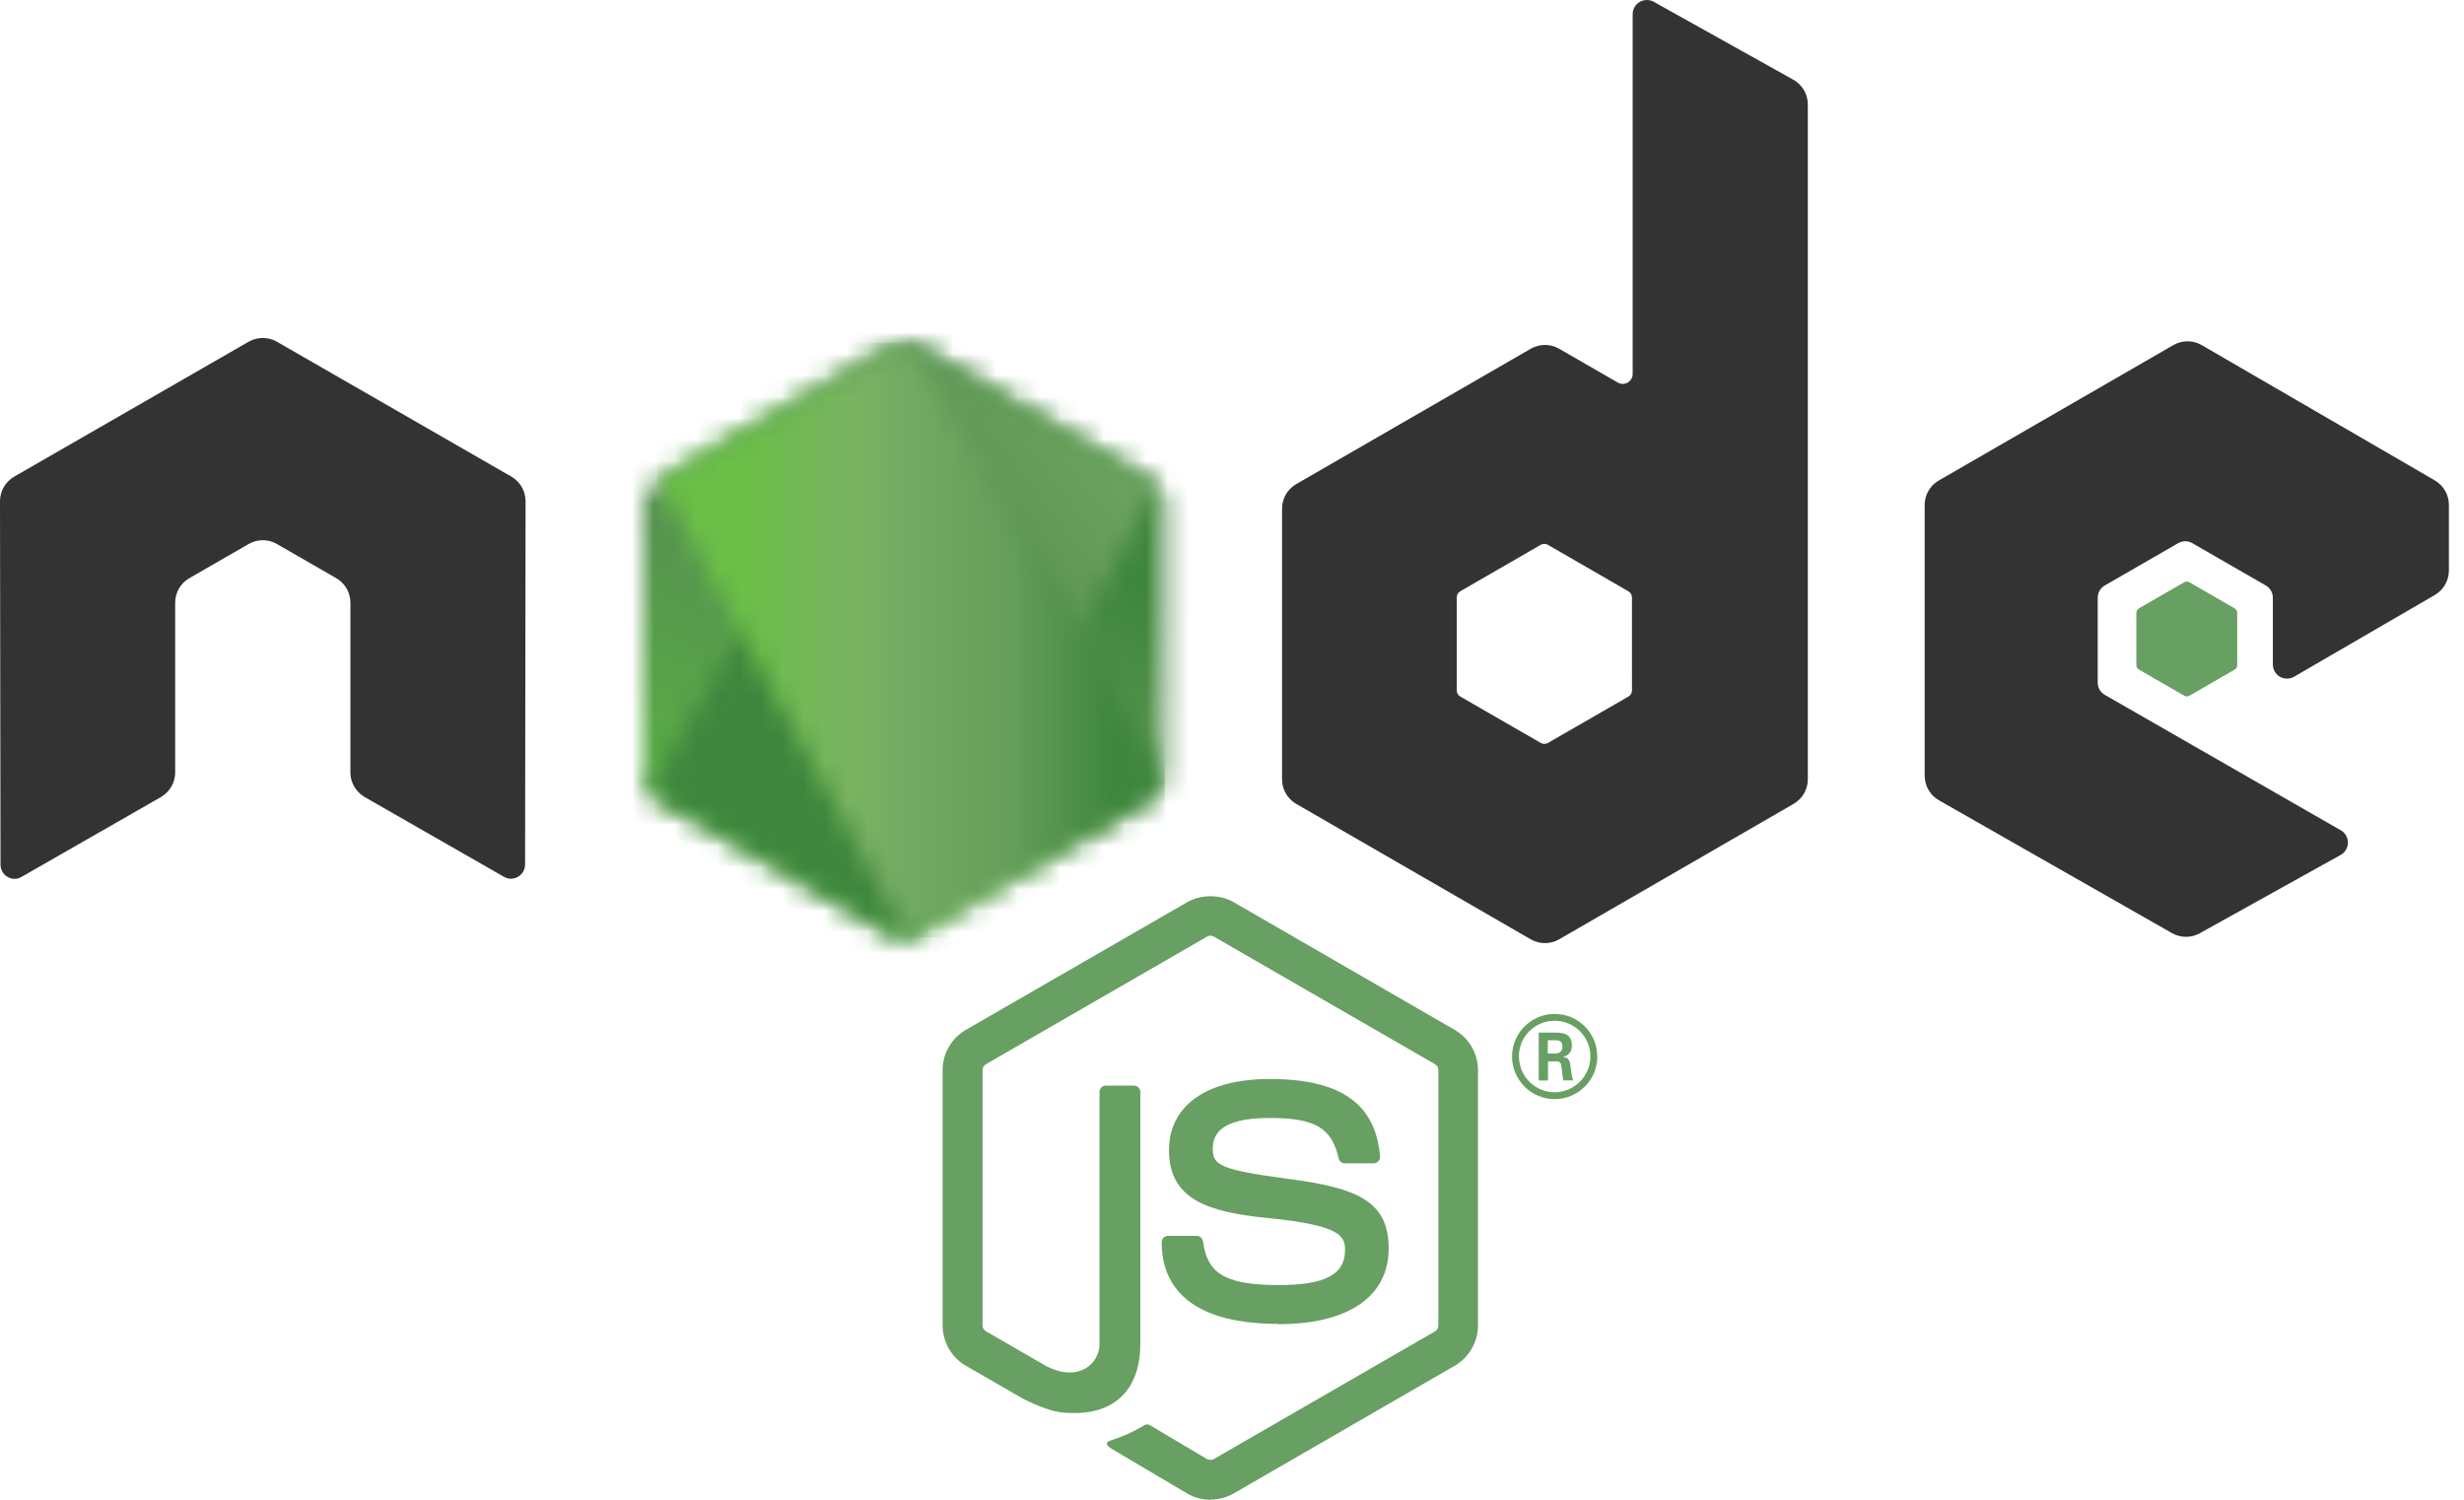 <svg width="115" height="70" viewBox="0 0 115 70" fill="none" xmlns="http://www.w3.org/2000/svg">
<path d="M56.492 70C56.115 70 55.741 69.901 55.41 69.71L51.964 67.67C51.449 67.383 51.7 67.281 51.87 67.222C52.556 66.982 52.696 66.928 53.428 66.512C53.505 66.468 53.606 66.483 53.685 66.53L56.332 68.101C56.428 68.152 56.563 68.152 56.652 68.101L66.974 62.143C67.069 62.088 67.131 61.977 67.131 61.864V49.953C67.131 49.834 67.069 49.728 66.972 49.669L56.654 43.716C56.558 43.659 56.432 43.659 56.336 43.716L46.02 49.669C45.92 49.725 45.857 49.837 45.857 49.95V61.861C45.857 61.975 45.919 62.083 46.017 62.137L48.844 63.77C50.378 64.538 51.316 63.633 51.316 62.724V50.968C51.316 50.8 51.448 50.671 51.616 50.671H52.923C53.086 50.671 53.221 50.8 53.221 50.968V62.729C53.221 64.775 52.104 65.951 50.164 65.951C49.567 65.951 49.097 65.951 47.784 65.305L45.077 63.745C44.407 63.357 43.994 62.633 43.994 61.861V49.95C43.994 49.175 44.407 48.452 45.077 48.069L55.409 42.109C56.063 41.739 56.931 41.739 57.579 42.109L67.898 48.072C68.565 48.457 68.981 49.178 68.981 49.953V61.864C68.981 62.636 68.565 63.357 67.898 63.745L57.579 69.705C57.248 69.896 56.874 69.994 56.492 69.994" fill="#689F63"/>
<path d="M59.68 61.793C55.164 61.793 54.217 59.719 54.217 57.981C54.217 57.815 54.35 57.684 54.516 57.684H55.849C55.996 57.684 56.12 57.791 56.144 57.936C56.345 59.295 56.944 59.98 59.675 59.98C61.851 59.98 62.776 59.489 62.776 58.335C62.776 57.671 62.512 57.177 59.133 56.847C56.306 56.568 54.56 55.945 54.56 53.684C54.56 51.602 56.317 50.362 59.259 50.362C62.564 50.362 64.202 51.509 64.409 53.974C64.416 54.059 64.385 54.142 64.329 54.204C64.272 54.263 64.192 54.299 64.109 54.299H62.768C62.629 54.299 62.507 54.201 62.479 54.067C62.156 52.638 61.375 52.181 59.254 52.181C56.88 52.181 56.603 53.007 56.603 53.627C56.603 54.379 56.929 54.599 60.133 55.023C63.306 55.444 64.812 56.038 64.812 58.268C64.812 60.516 62.936 61.805 59.665 61.805M72.237 49.173H72.584C72.868 49.173 72.922 48.974 72.922 48.858C72.922 48.553 72.713 48.553 72.596 48.553H72.24L72.237 49.173ZM71.816 48.197H72.584C72.847 48.197 73.364 48.197 73.364 48.786C73.364 49.196 73.1 49.282 72.943 49.333C73.25 49.354 73.271 49.556 73.312 49.84C73.333 50.018 73.366 50.325 73.428 50.429H72.956C72.943 50.325 72.87 49.757 72.87 49.726C72.839 49.599 72.795 49.538 72.638 49.538H72.248V50.431H71.816V48.197ZM70.894 49.307C70.894 50.233 71.64 50.982 72.558 50.982C73.483 50.982 74.229 50.217 74.229 49.307C74.229 48.38 73.472 47.644 72.555 47.644C71.651 47.644 70.891 48.37 70.891 49.305M74.55 49.313C74.55 50.408 73.653 51.302 72.56 51.302C71.475 51.302 70.571 50.419 70.571 49.313C70.571 48.186 71.496 47.323 72.56 47.323C73.632 47.323 74.547 48.189 74.547 49.313" fill="#689F63"/>
<path fill-rule="evenodd" clip-rule="evenodd" d="M24.529 23.395C24.529 22.92 24.278 22.483 23.868 22.247L12.924 15.95C12.739 15.842 12.533 15.785 12.323 15.777H12.21C12 15.785 11.793 15.842 11.605 15.95L0.662 22.247C0.254 22.485 0 22.921 0 23.397L0.024 40.356C0.024 40.591 0.145 40.811 0.352 40.927C0.554 41.051 0.807 41.051 1.008 40.927L7.514 37.201C7.925 36.957 8.176 36.525 8.176 36.054V28.131C8.176 27.658 8.426 27.222 8.836 26.987L11.605 25.391C11.811 25.273 12.037 25.214 12.267 25.214C12.493 25.214 12.724 25.272 12.924 25.391L15.693 26.986C16.102 27.221 16.354 27.658 16.354 28.13V36.053C16.354 36.523 16.608 36.957 17.017 37.2L23.518 40.923C23.722 41.044 23.976 41.044 24.18 40.923C24.38 40.807 24.507 40.587 24.507 40.352L24.529 23.395ZM76.168 32.225C76.168 32.343 76.106 32.453 76.003 32.511L72.244 34.678C72.142 34.736 72.016 34.736 71.914 34.678L68.155 32.511C68.052 32.452 67.99 32.343 67.99 32.225V27.886C67.99 27.767 68.052 27.658 68.152 27.599L71.909 25.429C72.012 25.369 72.139 25.369 72.242 25.429L76.002 27.599C76.105 27.658 76.167 27.767 76.167 27.886L76.168 32.225ZM77.184 0.084C76.979 -0.031 76.729 -0.027 76.526 0.091C76.325 0.209 76.2 0.427 76.2 0.662V17.456C76.2 17.621 76.112 17.773 75.969 17.856C75.827 17.939 75.65 17.939 75.507 17.856L72.766 16.277C72.357 16.041 71.855 16.041 71.445 16.277L60.498 22.595C60.089 22.83 59.836 23.267 59.836 23.737V36.377C59.836 36.849 60.089 37.283 60.498 37.521L71.445 43.843C71.853 44.078 72.357 44.078 72.767 43.843L83.714 37.519C84.122 37.281 84.375 36.847 84.375 36.374V4.874C84.375 4.394 84.114 3.953 83.696 3.719L77.184 0.084ZM113.638 27.771C114.044 27.535 114.295 27.099 114.295 26.629V23.566C114.295 23.095 114.044 22.66 113.637 22.422L102.759 16.108C102.349 15.87 101.845 15.87 101.434 16.108L90.49 22.425C90.079 22.663 89.828 23.097 89.828 23.57V36.204C89.828 36.679 90.084 37.119 90.495 37.354L101.369 43.552C101.77 43.782 102.261 43.785 102.666 43.56L109.244 39.904C109.451 39.788 109.583 39.568 109.583 39.33C109.583 39.093 109.456 38.87 109.25 38.754L98.238 32.434C98.031 32.318 97.905 32.098 97.905 31.863V27.9C97.905 27.663 98.029 27.445 98.235 27.327L101.661 25.351C101.865 25.232 102.116 25.232 102.32 25.351L105.749 27.327C105.953 27.444 106.079 27.663 106.079 27.898V31.014C106.079 31.249 106.206 31.469 106.41 31.588C106.614 31.704 106.867 31.704 107.072 31.585L113.638 27.771Z" fill="#333333"/>
<path fill-rule="evenodd" clip-rule="evenodd" d="M101.935 27.18C102.013 27.135 102.11 27.135 102.189 27.18L104.289 28.392C104.368 28.438 104.416 28.521 104.416 28.612V31.038C104.416 31.128 104.368 31.212 104.289 31.257L102.189 32.469C102.11 32.515 102.013 32.515 101.935 32.469L99.836 31.257C99.756 31.212 99.707 31.128 99.707 31.038V28.612C99.707 28.521 99.754 28.438 99.834 28.392L101.935 27.18Z" fill="#689F63"/>
<mask id="mask0_274_585" style="mask-type:luminance" maskUnits="userSpaceOnUse" x="29" y="15" width="26" height="29">
<path d="M41.527 16.171L30.642 22.454C30.235 22.689 29.984 23.123 29.984 23.592V36.167C29.984 36.636 30.235 37.07 30.642 37.305L41.528 43.593C41.935 43.827 42.437 43.827 42.843 43.593L53.727 37.305C54.133 37.07 54.383 36.636 54.383 36.167V23.592C54.383 23.123 54.133 22.689 53.725 22.454L42.842 16.171C42.638 16.054 42.411 15.996 42.183 15.996C41.956 15.996 41.728 16.054 41.524 16.171" fill="white"/>
</mask>
<g mask="url(#mask0_274_585)">
<path d="M65.384 21.387L34.711 6.353L18.984 38.435L49.656 53.471L65.384 21.387Z" fill="url(#paint0_linear_274_585)"/>
</g>
<mask id="mask1_274_585" style="mask-type:luminance" maskUnits="userSpaceOnUse" x="30" y="16" width="25" height="28">
<path d="M30.254 36.965C30.358 37.1 30.488 37.217 30.642 37.305L39.979 42.699L41.534 43.593C41.767 43.727 42.032 43.784 42.292 43.764C42.379 43.757 42.466 43.741 42.551 43.717L54.031 22.696C53.943 22.601 53.84 22.52 53.725 22.453L46.598 18.337L42.83 16.17C42.723 16.108 42.607 16.064 42.489 16.033L30.254 36.965Z" fill="white"/>
</mask>
<g mask="url(#mask1_274_585)">
<path d="M16.992 25.834L38.65 55.146L67.293 33.984L45.634 4.672L16.992 25.834Z" fill="url(#paint1_linear_274_585)"/>
</g>
<mask id="mask2_274_585" style="mask-type:luminance" maskUnits="userSpaceOnUse" x="30" y="15" width="25" height="29">
<path d="M42.052 16.002C41.869 16.02 41.691 16.077 41.526 16.17L30.672 22.435L42.376 43.753C42.539 43.73 42.699 43.676 42.844 43.592L53.729 37.304C54.065 37.109 54.295 36.78 54.364 36.406L42.433 16.023C42.345 16.006 42.257 15.997 42.167 15.997C42.131 15.997 42.094 15.999 42.058 16.002" fill="white"/>
</mask>
<g mask="url(#mask2_274_585)">
<path d="M30.672 15.997V43.754H54.36V15.997H30.672Z" fill="url(#paint2_linear_274_585)"/>
</g>
<defs>
<linearGradient id="paint0_linear_274_585" x1="50.038" y1="13.846" x2="34.312" y2="45.927" gradientUnits="userSpaceOnUse">
<stop offset="0.3" stop-color="#3E863D"/>
<stop offset="0.5" stop-color="#55934F"/>
<stop offset="0.8" stop-color="#5AAD45"/>
</linearGradient>
<linearGradient id="paint1_linear_274_585" x1="27.951" y1="40.658" x2="56.595" y2="19.494" gradientUnits="userSpaceOnUse">
<stop offset="0.57" stop-color="#3E863D"/>
<stop offset="0.72" stop-color="#619857"/>
<stop offset="1" stop-color="#76AC64"/>
</linearGradient>
<linearGradient id="paint2_linear_274_585" x1="30.68" y1="29.876" x2="54.364" y2="29.876" gradientUnits="userSpaceOnUse">
<stop offset="0.16" stop-color="#6BBF47"/>
<stop offset="0.38" stop-color="#79B461"/>
<stop offset="0.47" stop-color="#75AC64"/>
<stop offset="0.7" stop-color="#659E5A"/>
<stop offset="0.9" stop-color="#3E863D"/>
</linearGradient>
</defs>
</svg>
